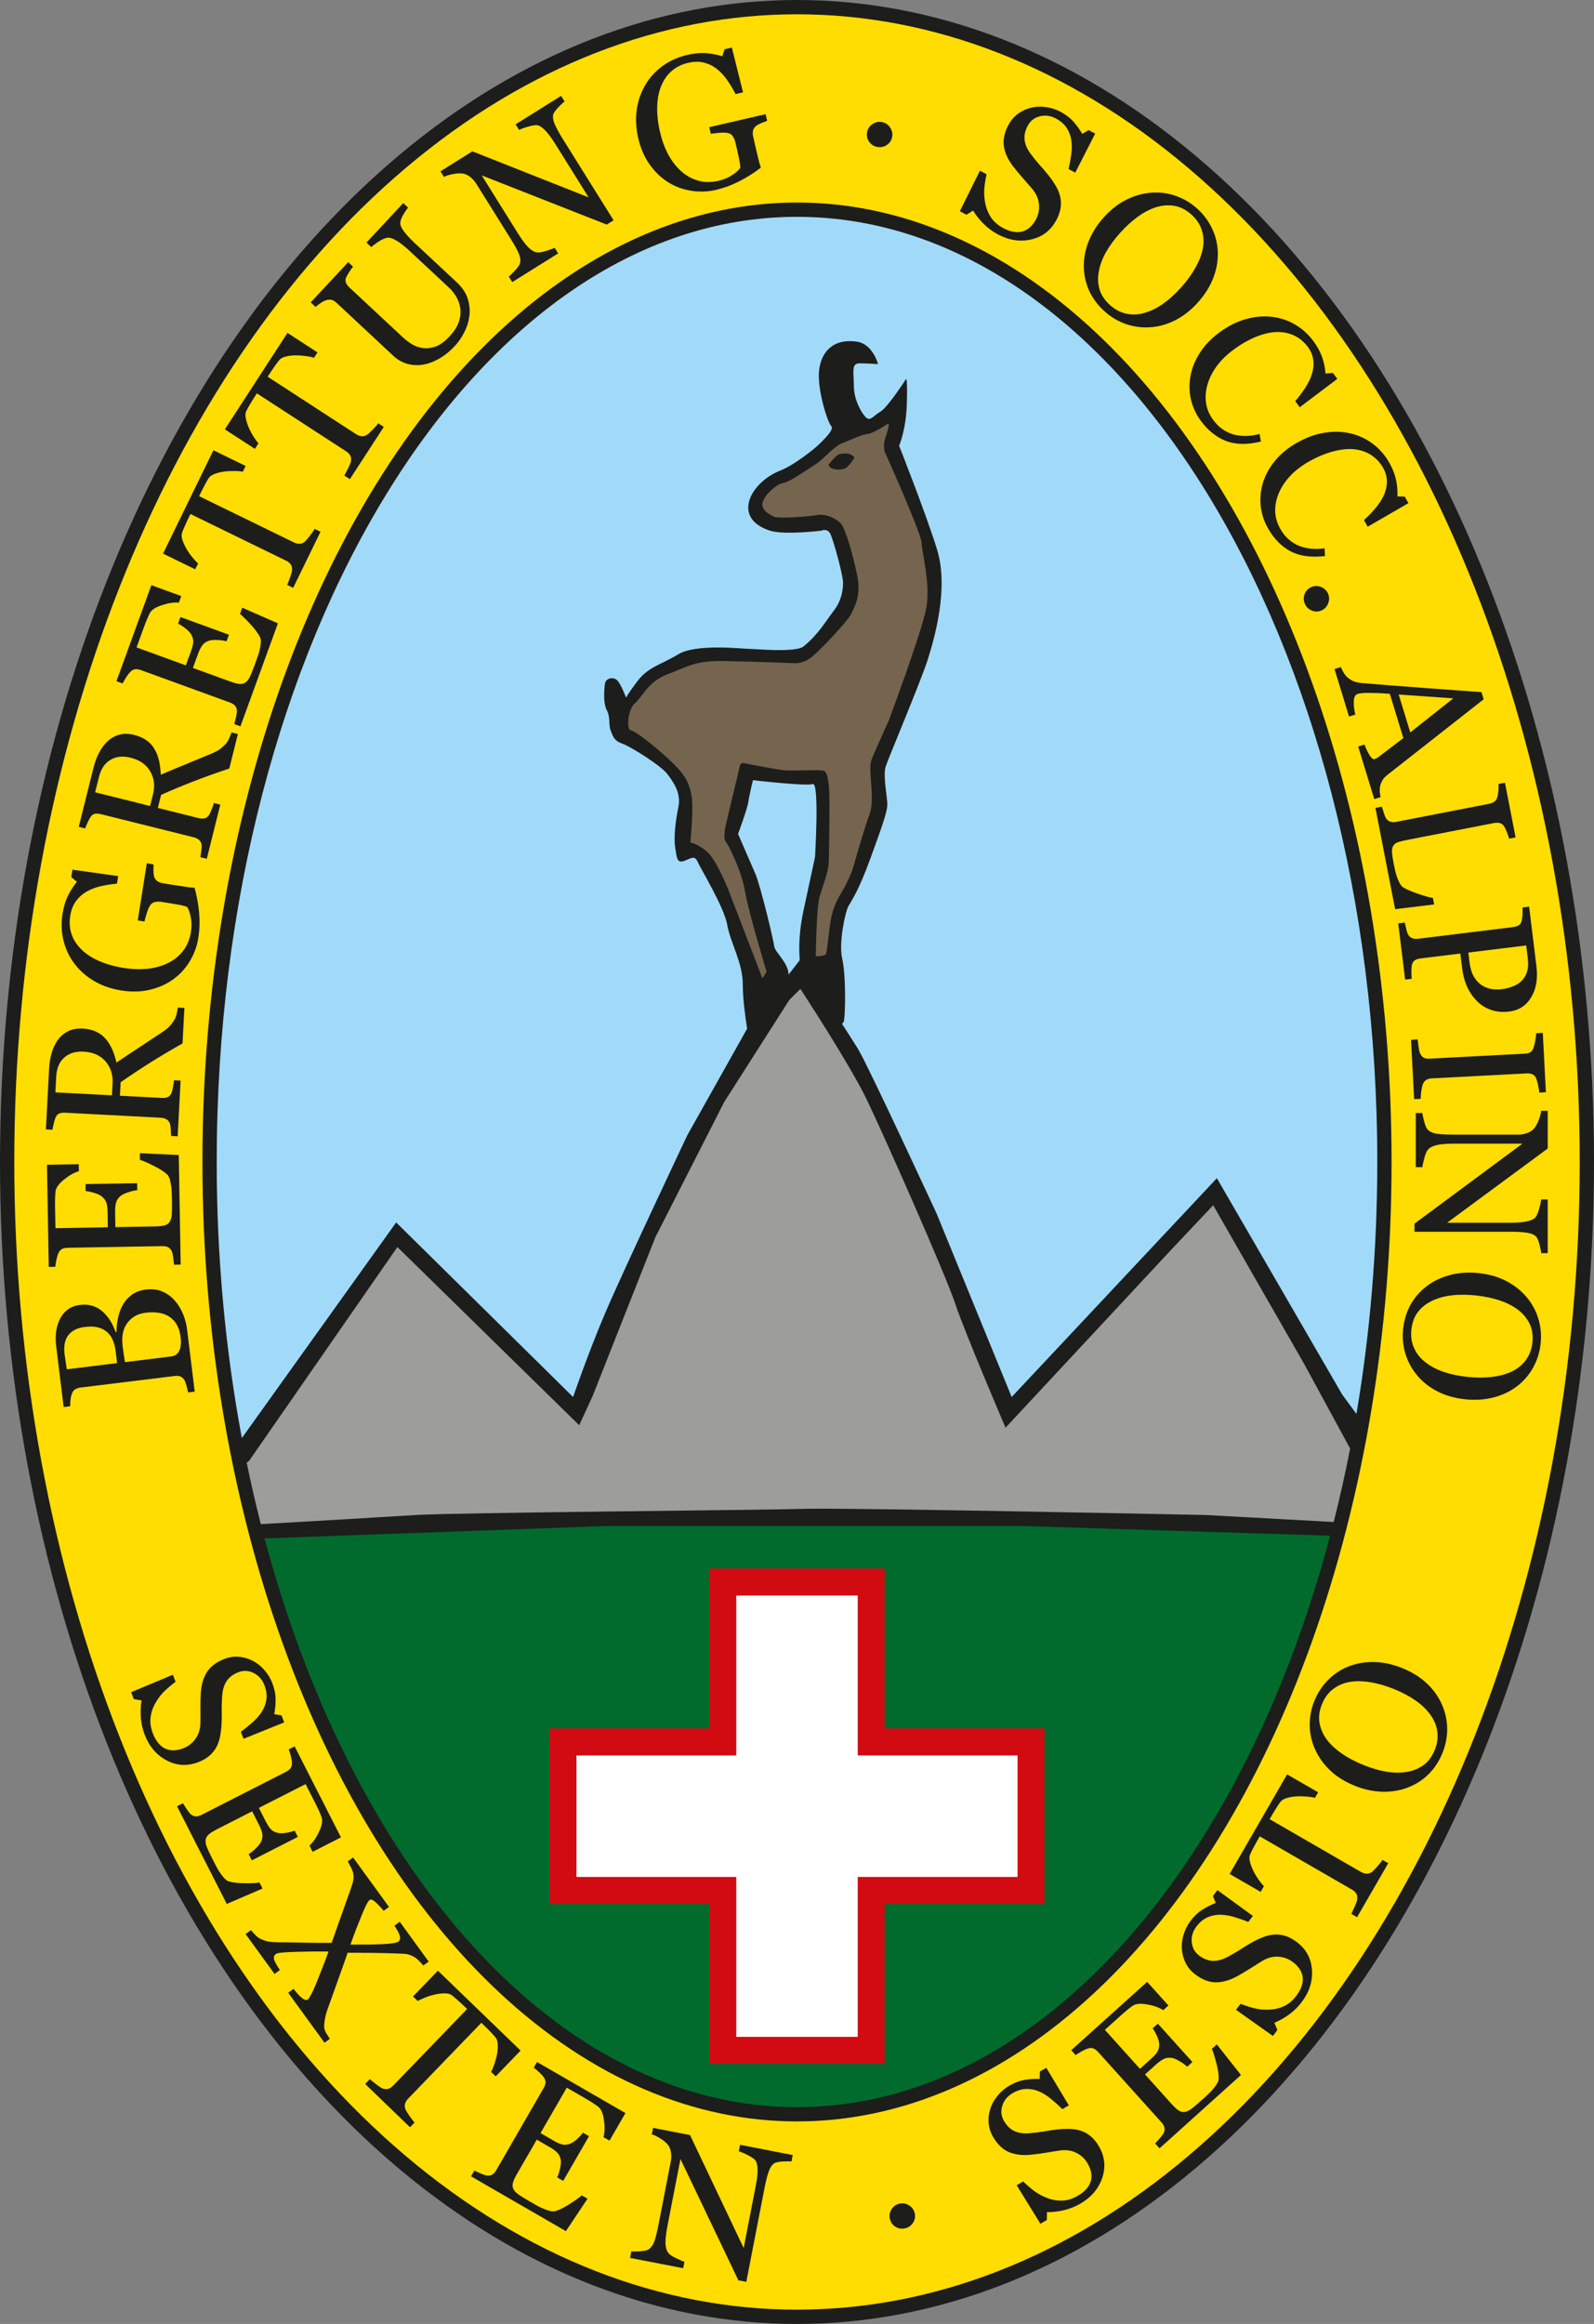 <?xml version="1.0" encoding="UTF-8"?><svg id="Ebene_1" xmlns="http://www.w3.org/2000/svg" viewBox="0 0 543.558 792.059"><rect x="0" y="0" width="543.558" height="792.059" fill="#808080" stroke="none"/><ellipse cx="271.779" cy="396.029" rx="271.779" ry="396.029" fill="#1d1d1b" stroke-width="0"/><ellipse cx="271.779" cy="396.029" rx="266.908" ry="391.159" fill="#fd0" stroke-width="0"/><ellipse cx="271.779" cy="396.029" rx="202.751" ry="327.001" fill="#1d1d1b" stroke-width="0"/><path d="m453.587,523.407l-103.984-3.289h-143.281l-116.108,4.209c30.457,114.068,100.287,193.834,181.564,193.834,81.495,0,151.482-80.195,181.809-194.753Z" fill="#006b2d" fill-rule="evenodd" stroke-width="0"/><path d="m82.473,490.123l52.619-73.487,60.334,59.498s5.021-14.677,10.895-28.501c5.874-13.824,28.067-60.737,28.067-60.737l20.387-36.307c-.528-3.475-1.485-9.778-1.485-15.121,0-7.384-4.246-14.186-5.301-20.251-1.055-6.066-9.032-19.053-10.087-21.492s-2.373-1.055-4.747-.264c-2.374.791-2.374-1.319-2.901-4.483-.527-3.165,0-8.768,1.055-13.779,1.055-5.011-1.698-8.632-3.757-11.405-2.073-2.791-12.395-9.295-15.361-10.35-2.966-1.055-3.165-2.637-3.956-4.483-.791-1.846,0-4.483-1.319-6.922s-.878-7.213-.614-9.059,2.724-2.346,4.042-1.226c1.319,1.12,3.165,6.066,3.165,6.066,0,0,0-.528,3.757-5.538,3.757-5.011,7.912-5.603,14.043-9.295,6.131-3.692,21.954-1.846,23.865-1.846,1.911,0,16.108,1.361,18.789-.791,5.011-4.021,7.713-8.768,10.35-12.196,2.637-3.428,3.165-6.922,3.165-9.559s-3.165-14.042-4.22-16.416c-1.055-2.373-3.165-1.318-3.165-1.318,0,0-12.681,1.57-17.536,0-13.251-4.285-6.593-16.481,3.428-20.437,5.357-2.115,12.197-7.977,12.197-7.977,0,0,6.658-5.802,5.339-7.12-1.319-1.319-4.548-11.669-4.285-17.998.264-6.329,4.021-12.196,12.987-10.878,5.441.8,7.186,7.648,7.186,7.648,0,0-3.429-.264-6.329-.264s-1.911,3.165-1.911,7.713c0,4.549,2.439,9.032,4.021,10.614,1.582,1.583,2.374-.264,5.011-1.846,2.637-1.582,8.768-11.142,8.768-11.142,0,0,.527-.527.264,8.439-.264,8.967-2.637,14.306-2.637,14.306,0,0,9.438,23.88,12.988,35.534,3.956,12.988-.856,29.931-3.23,37.38-2.373,7.449-13.251,33.161-14.306,36.325-1.055,3.165.527,10.35.527,12.988s-1.846,7.648-5.802,18.526c-3.956,10.878-6.395,14.306-7.449,16.152-1.055,1.846-3.428,12.46-2.11,18.063s1.055,19.581.527,21.228c-.121.378-.339.638-.622.804,2.449,3.811,4.521,7.058,5.494,8.64,3.348,5.44,26.812,56.15,26.812,56.15l25.557,62.427,69.974-74.577,42.729,73.725,4.864,6.614c4.633-27.337,7.107-56.131,7.107-85.867,0-177.91-88.593-322.131-197.88-322.131S73.898,218.119,73.898,396.029c0,32.735,2.999,64.329,8.575,94.094Z" fill="#a1daf8" fill-rule="evenodd" stroke-width="0"/><path d="m88.944,519.458c14.442-.786,41.992-2.448,52.859-3.106,13.824-.837,118.98-1.674,132.804-2.108,13.824-.434,136.57,2.108,136.57,2.108l43.62,2.384c2.072-8.182,3.943-16.533,5.603-25.037l-15.7-28.879-30.997-54.042-14.243,15.08-56.569,60.737s-13.824-32.252-17.172-42.31c-3.348-10.058-24.301-57.39-30.16-69.541-5.858-12.151-22.627-37.707-22.627-37.707l-3.766,3.766-22.209,34.778-23.464,46.076-21.372,54.058-4.603,10.043-62.008-60.737-50.542,72.837-.848.647c1.462,7.098,3.072,14.086,4.823,20.953Z" fill="#9d9d9c" fill-rule="evenodd" stroke-width="0"/><path d="m49.615,447.415c-2.644.324-4.706,1.483-6.186,3.475-1.483,1.971-2.022,4.604-1.618,7.897.165,1.344.326,2.474.48,3.391.135.921.241,1.611.318,2.069l15.736-1.932c1.322-.162,2.253-.82,2.793-1.972.54-1.152.693-2.683.458-4.592-.384-3.126-1.59-5.406-3.619-6.839-2.029-1.433-4.816-1.932-8.362-1.497Zm-13.723,6.094c-.997-.665-2.048-1.079-3.155-1.242-1.109-.183-2.397-.185-3.866-.004-2.455.301-4.292,1.209-5.512,2.721-1.24,1.516-1.683,3.721-1.328,6.616.083.672.208,1.519.376,2.542.145,1.004.27,1.852.376,2.542l17.152-2.106-.491-3.997c-.211-1.72-.612-3.162-1.202-4.325-.593-1.183-1.376-2.098-2.35-2.746Zm5.804-8.412c.722-1.408,1.744-2.631,3.064-3.667,1.321-1.035,3-1.677,5.034-1.928,2.077-.255,3.937-.025,5.579.689,1.643.715,3.046,1.734,4.209,3.061,1.138,1.288,2.068,2.792,2.79,4.513.72,1.701,1.196,3.495,1.428,5.383l2.597,21.149-2.235.274c-.103-.499-.277-1.222-.522-2.172-.265-.947-.517-1.619-.759-2.015-.373-.614-.818-1.028-1.334-1.242-.537-.21-1.193-.268-1.97-.173l-32.101,3.942c-.713.088-1.327.291-1.842.61-.516.298-.899.824-1.148,1.579-.238.668-.392,1.401-.465,2.197-.072.797-.097,1.461-.075,1.99l-2.235.274-2.531-20.614c-.196-1.594-.225-3.134-.088-4.621.134-1.507.52-2.97,1.154-4.391.583-1.327,1.454-2.468,2.615-3.42,1.161-.951,2.644-1.538,4.448-1.76,1.573-.193,3.015-.083,4.322.332,1.287.417,2.433,1.086,3.441,2.005.959.863,1.808,1.887,2.55,3.073.719,1.169,1.324,2.457,1.816,3.866l.283-.035c-.01-1.298.14-2.764.45-4.4.287-1.653.795-3.153,1.524-4.5Z" fill="#1d1d1b" fill-rule="evenodd" stroke-width="0"/><path d="m47.692,393.035l13.267.625.652,37.346-2.251.039c-.053-.633-.152-1.477-.298-2.532-.166-1.054-.326-1.737-.48-2.053-.329-.67-.749-1.127-1.261-1.373-.512-.266-1.159-.391-1.941-.379l-32.337.565c-.697.012-1.308.14-1.833.381-.545.242-.98.736-1.306,1.481-.265.576-.494,1.352-.689,2.327-.195.955-.308,1.718-.341,2.289l-2.251.039-.608-34.81,10.842-.189.042,2.378c-1.599.451-3.284,1.4-5.056,2.847-1.793,1.427-2.763,2.776-2.91,4.047-.073.657-.123,1.44-.149,2.349-.026.91-.028,1.946-.009,3.108l.124,7.07,17.88-.312-.089-5.073c-.028-1.627-.197-2.808-.506-3.543-.33-.755-.859-1.412-1.588-1.97-.62-.454-1.441-.83-2.462-1.13-1.041-.32-2.017-.525-2.928-.615l-.042-2.378,17.595-.307.042,2.378c-1.013.103-2.076.353-3.19.753-1.135.38-1.953.775-2.453,1.184-.813.67-1.339,1.43-1.578,2.279-.239.829-.347,1.93-.323,3.304l.088,5.073,13.505-.236c1.353-.023,2.419-.137,3.197-.341.779-.204,1.364-.584,1.756-1.141.393-.556.643-1.31.753-2.265.089-.953.118-2.306.088-4.061-.012-.697-.028-1.617-.048-2.758-.02-1.141-.078-2.101-.177-2.883-.098-.801-.26-1.623-.487-2.465-.247-.862-.564-1.47-.952-1.823-1.031-.954-2.581-1.942-4.65-2.963-2.089-1.042-3.623-1.702-4.601-1.981l-.04-2.283Z" fill="#1d1d1b" fill-rule="evenodd" stroke-width="0"/><path d="m28.507,358.422c-2.723-.143-4.917.526-6.582,2.005-1.686,1.478-2.603,3.642-2.753,6.492l-.282,5.383,19.284,1.011.217-4.148c.153-2.913-.648-5.389-2.405-7.429-1.776-2.04-4.27-3.144-7.478-3.313Zm34.374-14.9l-.634,12.096c-4.341,2.461-8.099,4.698-11.274,6.712-3.173,1.993-6.452,4.171-9.836,6.533l-.241,4.591,14.249.747c.739.039,1.399-.043,1.982-.245.561-.203,1.01-.676,1.344-1.422.168-.372.34-1.03.516-1.973.176-.943.293-1.741.348-2.395l2.248.118-.996,18.999-2.248-.118c-.015-.509-.051-1.241-.107-2.196-.054-.976-.156-1.658-.305-2.048-.241-.648-.618-1.122-1.132-1.425-.512-.323-1.179-.505-2.003-.55l-32.488-1.703c-.738-.039-1.398.033-1.98.214-.581.182-1.039.655-1.376,1.42-.218.519-.422,1.195-.615,2.032-.212.836-.356,1.548-.429,2.136l-2.248-.118,1.087-20.74c.099-1.9.394-3.672.882-5.32.467-1.647,1.17-3.124,2.105-4.43.914-1.264,2.077-2.251,3.489-2.961,1.393-.71,3.049-1.014,4.969-.914,1.732.091,3.248.435,4.55,1.032,1.302.598,2.412,1.439,3.329,2.524.859.997,1.59,2.179,2.195,3.544.585,1.364,1.067,2.861,1.448,4.489,3.051-2.063,5.617-3.77,7.698-5.121,2.083-1.372,4.616-3.049,7.598-5.031,1.315-.862,2.299-1.646,2.949-2.354.632-.729,1.156-1.452,1.575-2.172.304-.534.55-1.208.741-2.025.192-.815.312-1.497.361-2.045l2.248.118Z" fill="#1d1d1b" fill-rule="evenodd" stroke-width="0"/><path d="m52.345,294.594c-.017.511-.02,1.207-.009,2.085-.007.855.073,1.563.241,2.125.214.676.592,1.196,1.133,1.56.524.34,1.173.571,1.945.693l3.445.546c2.505.397,4.198.655,5.078.772.883.098,1.61.17,2.181.217.813,2.976,1.336,5.894,1.567,8.755.231,2.862.136,5.619-.283,8.27-.45,2.84-1.415,5.49-2.897,7.952-1.481,2.462-3.358,4.519-5.632,6.17-2.297,1.67-4.958,2.865-7.983,3.583-3.025.72-6.29.802-9.798.246-3.382-.536-6.427-1.585-9.132-3.148-2.723-1.587-4.987-3.572-6.794-5.956-1.773-2.313-3.017-4.929-3.733-7.846-.732-2.941-.85-5.978-.355-9.109.397-2.505,1.046-4.639,1.945-6.401.9-1.762,1.891-3.285,2.971-4.57l-1.926-1.621.397-2.505,15.578,2.178-.407,2.568c-1.781.167-3.548.444-5.3.83-1.772.384-3.397.982-4.875,1.796-1.478.815-2.719,1.903-3.727,3.262-1.024,1.336-1.698,3.028-2.023,5.073-.354,2.234-.21,4.301.431,6.2.621,1.896,1.726,3.634,3.316,5.212,1.531,1.549,3.537,2.872,6.017,3.971,2.48,1.099,5.317,1.902,8.511,2.407,2.818.446,5.534.534,8.145.263,2.594-.295,4.901-.946,6.923-1.953,2.063-1,3.781-2.386,5.153-4.16,1.372-1.773,2.253-3.891,2.644-6.355.291-1.837.274-3.551-.052-5.145-.322-1.613-.747-2.782-1.274-3.509-1.059-.338-2.142-.595-3.249-.771-1.103-.196-2.041-.354-2.814-.478l-2.443-.387c-.877-.139-1.669-.136-2.377.009-.725.121-1.304.532-1.736,1.234-.422.639-.8,1.543-1.135,2.709-.352,1.143-.602,2.045-.75,2.706l-2.286-.362,3.085-19.479,2.286.362Z" fill="#1d1d1b" fill-rule="evenodd" stroke-width="0"/><path d="m44.535,258.243c-2.646-.66-4.927-.422-6.844.712-1.937,1.129-3.25,3.078-3.941,5.847l-1.304,5.23,18.737,4.672,1.005-4.03c.706-2.83.392-5.414-.943-7.751-1.354-2.341-3.591-3.901-6.709-4.679Zm36.585-8.067l-2.93,11.752c-4.731,1.588-8.847,3.067-12.348,4.437-3.495,1.351-7.129,2.863-10.902,4.536l-1.112,4.461,13.844,3.452c.718.179,1.382.225,1.992.137.59-.092,1.12-.471,1.591-1.139.236-.333.53-.946.883-1.838.353-.892.62-1.653.798-2.284l2.184.545-4.603,18.459-2.184-.545c.082-.502.187-1.228.314-2.177.133-.969.163-1.658.091-2.069-.113-.682-.392-1.219-.839-1.615-.441-.414-1.061-.721-1.862-.922l-31.566-7.87c-.717-.179-1.378-.234-1.984-.168-.605.068-1.146.445-1.622,1.132-.313.467-.642,1.093-.991,1.877-.368.78-.645,1.452-.829,2.015l-2.184-.545,5.025-20.152c.46-1.846,1.087-3.53,1.881-5.054.773-1.528,1.744-2.843,2.912-3.947,1.138-1.066,2.468-1.813,3.99-2.24,1.503-.431,3.186-.414,5.053.051,1.683.419,3.105,1.047,4.269,1.881,1.164.836,2.093,1.873,2.786,3.113.652,1.143,1.145,2.442,1.479,3.898.314,1.451.502,3.012.564,4.683,3.389-1.443,6.233-2.629,8.534-3.558,2.307-.95,5.113-2.113,8.419-3.489,1.456-.595,2.571-1.178,3.344-1.748.759-.595,1.412-1.205,1.96-1.832.4-.466.771-1.081,1.114-1.846.344-.764.591-1.41.745-1.938l2.184.545Z" fill="#1d1d1b" fill-rule="evenodd" stroke-width="0"/><path d="m82.604,207.114l12.162,5.338-12.775,35.099-2.115-.77c.178-.61.388-1.433.629-2.47.223-1.043.319-1.739.288-2.088-.067-.744-.295-1.321-.685-1.734-.383-.431-.941-.78-1.677-1.049l-30.392-11.062c-.656-.239-1.271-.338-1.847-.301-.595.031-1.179.336-1.75.915-.453.443-.945,1.085-1.477,1.926-.524.822-.903,1.493-1.138,2.015l-2.115-.77,11.908-32.716,10.19,3.709-.813,2.235c-1.654-.152-3.567.13-5.741.846-2.185.689-3.574,1.601-4.167,2.735-.303.588-.63,1.301-.981,2.14-.35.841-.724,1.807-1.122,2.898l-2.419,6.644,16.805,6.117,1.735-4.767c.556-1.529.823-2.692.797-3.489-.038-.823-.296-1.626-.777-2.408-.416-.646-1.047-1.291-1.893-1.938-.857-.672-1.695-1.213-2.513-1.624l.813-2.235,16.537,6.019-.814,2.235c-.982-.267-2.065-.414-3.248-.44-1.196-.052-2.101.023-2.715.227-.999.334-1.762.855-2.289,1.562-.52.688-1.016,1.678-1.485,2.969l-1.735,4.767,12.693,4.62c1.272.463,2.307.739,3.107.827.801.089,1.483-.056,2.048-.436.566-.378,1.07-.993,1.515-1.844.425-.857.937-2.111,1.537-3.76.239-.656.553-1.52.944-2.592.391-1.073.68-1.99.868-2.755.195-.783.339-1.608.429-2.476.078-.893 0-1.574-.235-2.042-.621-1.26-1.714-2.738-3.279-4.433-1.577-1.721-2.773-2.887-3.586-3.498l.781-2.145Z" fill="#1d1d1b" fill-rule="evenodd" stroke-width="0"/><path d="m83.753,158.812l-.959,1.967c-.767-.163-1.727-.243-2.881-.241-1.163-.026-2.297.033-3.402.175-1.152.144-2.217.4-3.197.769-.989.341-1.684.801-2.085,1.382-.363.552-.782,1.266-1.255,2.139-.473.875-.895,1.692-1.266,2.452l-.806,1.653,32.346,15.776c.627.306,1.271.456,1.933.449.643-.015,1.269-.286,1.878-.812.3-.277.828-.902,1.584-1.873.765-.99,1.306-1.785,1.621-2.384l2.023.987-9.313,19.094-2.023-.987c.222-.55.54-1.394.953-2.533.423-1.157.651-1.987.684-2.489.059-.747-.069-1.374-.387-1.882-.327-.535-.88-.992-1.659-1.374l-32.602-15.901-.806,1.653c-.288.59-.625,1.33-1.013,2.222-.407.884-.758,1.747-1.052,2.591-.229.664-.169,1.505.181,2.522.341.99.8,1.977,1.377,2.964.577.987,1.243,1.936,1.999,2.845.737.901,1.377,1.589,1.921,2.066l-.973,1.995-10.972-5.351,17.18-35.224,10.972,5.351Z" fill="#1d1d1b" fill-rule="evenodd" stroke-width="0"/><path d="m108.266,120.111l-1.192,1.835c-.742-.255-1.685-.451-2.83-.59-1.151-.167-2.284-.247-3.398-.24-1.161.002-2.25.127-3.267.374-1.023.218-1.769.59-2.238,1.118-.428.504-.93,1.161-1.507,1.97-.576.811-1.094,1.571-1.556,2.279l-1.001,1.542,30.182,19.601c.585.38,1.206.607,1.864.681.639.063,1.294-.13,1.963-.578.332-.238.932-.794,1.801-1.666.88-.89,1.514-1.613,1.9-2.169l1.888,1.226-11.57,17.817-1.888-1.226c.287-.519.706-1.317,1.255-2.398.561-1.097.888-1.892.983-2.386.15-.734.099-1.373-.155-1.915-.259-.571-.752-1.092-1.479-1.565l-30.422-19.756-1.002,1.542c-.357.55-.782,1.244-1.276,2.082-.512.828-.965,1.642-1.36,2.444-.309.632-.352,1.473-.128,2.526.217,1.024.552,2.06,1.005,3.11s.998,2.073,1.638,3.067c.622.984,1.173,1.745,1.655,2.284l-1.209,1.861-10.238-6.648,21.345-32.868,10.238,6.649Z" fill="#1d1d1b" fill-rule="evenodd" stroke-width="0"/><path d="m139.152,70.765c-.388.448-.886,1.168-1.495,2.161-.608.994-.988,1.912-1.138,2.754-.135.858.261,1.906,1.187,3.144.925,1.239,2.193,2.608,3.8,4.107l14.308,13.342c1.825,1.702,3.055,3.558,3.694,5.569.638,2.012.814,4.041.527,6.084-.305,2-.912,3.846-1.826,5.538-.883,1.691-1.902,3.155-3.055,4.392-1.846,1.979-3.752,3.496-5.719,4.552-1.952,1.071-3.859,1.72-5.72,1.95-1.848.215-3.58.058-5.199-.469-1.634-.54-3.069-1.388-4.306-2.542l-19.456-18.143c-.541-.504-1.076-.83-1.604-.976-.53-.176-1.202-.137-2.015.115-.577.186-1.208.521-1.894,1.008-.701.473-1.248.889-1.639,1.246l-1.647-1.535,12.78-13.705,1.646,1.535c-.388.448-.83,1.062-1.327,1.841-.482.765-.813,1.353-.993,1.762-.305.699-.327,1.343-.067,1.932.274.574.666,1.099,1.177,1.574l18.181,16.954c.881.822,1.895,1.594,3.042,2.317,1.146.693,2.403,1.143,3.771,1.349,1.413.19,2.872.02,4.379-.512,1.507-.531,3.103-1.7,4.791-3.51,1.585-1.7,2.642-3.375,3.167-5.024.541-1.664.68-3.238.418-4.726-.244-1.412-.699-2.675-1.366-3.789-.667-1.112-1.464-2.101-2.392-2.968l-13.496-12.585c-1.716-1.6-3.23-2.781-4.543-3.543-1.328-.775-2.386-1.083-3.173-.921-.891.181-1.884.642-2.98,1.383-1.081.726-1.869,1.322-2.36,1.788l-1.647-1.535,12.542-13.45,1.646,1.535Z" fill="#1d1d1b" fill-rule="evenodd" stroke-width="0"/><path d="m192.533,34.592c-.491.333-1.172.957-2.044,1.875-.872.919-1.442,1.662-1.711,2.228-.365.852-.267,1.987.295,3.405.58,1.407,1.481,3.088,2.702,5.042l17.458,27.938-2.339,1.462-42.633-16.769,12.3,19.683c1.378,2.205,2.571,3.815,3.579,4.83,1.026,1.004,1.983,1.578,2.87,1.721.659.138,1.739-.027,3.243-.494,1.504-.465,2.467-.818,2.89-1.058l1.193,1.909-15.65,9.779-1.193-1.909c.462-.338,1.171-1.018,2.128-2.04.945-1.04,1.483-1.774,1.614-2.205.313-.893.268-1.924-.138-3.092-.417-1.185-1.404-3.023-2.961-5.516l-11.745-18.796c-.515-.824-1.174-1.559-1.976-2.205-.802-.645-1.585-1.041-2.349-1.187-1.015-.188-2.207-.141-3.576.141-1.363.253-2.396.575-3.099.964l-1.193-1.909,10.89-6.805,39.639,15.687-11.342-18.151c-1.389-2.223-2.596-3.835-3.623-4.84-1.038-1.021-1.948-1.562-2.732-1.62-.715-.026-1.746.158-3.096.551-1.331.383-2.303.742-2.918,1.075l-1.193-1.909,15.515-9.695,1.193,1.909Z" fill="#1d1d1b" fill-rule="evenodd" stroke-width="0"/><path d="m261.6,41.166c-.48.176-1.126.434-1.937.772-.796.314-1.422.654-1.88,1.02-.547.452-.887.997-1.022,1.635-.119.613-.09,1.301.086,2.063l.784,3.398c.571,2.472.966,4.138,1.186,4.998.24.856.446,1.557.616,2.103-2.455,1.868-4.964,3.446-7.531,4.732-2.567,1.286-5.158,2.231-7.773,2.836-2.802.647-5.62.744-8.458.293-2.838-.451-5.448-1.421-7.831-2.911-2.409-1.504-4.513-3.524-6.313-6.06-1.8-2.534-3.099-5.531-3.898-8.993-.77-3.337-.938-6.552-.502-9.646.451-3.119,1.444-5.962,2.977-8.53,1.481-2.511,3.44-4.644,5.877-6.401,2.453-1.781,5.224-3.027,8.313-3.741,2.472-.571,4.693-.768,6.664-.595,1.97.175,3.754.522,5.35,1.043l.782-2.393,2.472-.571,3.816,15.26-2.533.585c-.822-1.589-1.741-3.123-2.755-4.603-1.019-1.5-2.183-2.782-3.492-3.847-1.31-1.064-2.783-1.808-4.421-2.234-1.623-.449-3.443-.441-5.461.024-2.204.509-4.066,1.417-5.587,2.722-1.526,1.286-2.723,2.961-3.591,5.027-.862,2-1.338,4.355-1.428,7.066-.09,2.711.229,5.642.956,8.793.642,2.781,1.577,5.331,2.807,7.65,1.246,2.294,2.713,4.19,4.404,5.687,1.7,1.539,3.628,2.612,5.787,3.22,2.158.608,4.452.632,6.882.071,1.812-.418,3.395-1.077,4.751-1.975,1.375-.903,2.3-1.735,2.776-2.496-.083-1.108-.251-2.209-.502-3.301-.232-1.095-.436-2.025-.611-2.788l-.556-2.41c-.2-.865-.499-1.598-.898-2.2-.384-.627-.982-1.01-1.795-1.148-.751-.152-1.73-.164-2.938-.038-1.191.102-2.122.208-2.79.319l-.521-2.255,19.217-4.436.521,2.255Z" fill="#1d1d1b" fill-rule="evenodd" stroke-width="0"/><path d="m304.214,46.704c-.226,1.162-.846,2.075-1.857,2.74-.988.648-2.063.859-3.224.633-1.162-.226-2.091-.826-2.783-1.801-.669-.991-.89-2.068-.664-3.23.226-1.161.834-2.077,1.826-2.746,1.016-.685,2.105-.914,3.267-.689,1.161.226,2.075.845,2.74,1.857.689.996.92,2.074.695,3.236Z" fill="#1d1d1b" fill-rule="evenodd" stroke-width="0"/><path d="m361.461,66.729c.344,1.38.414,2.734.21,4.062-.175,1.32-.656,2.716-1.438,4.191-1.866,3.509-4.702,5.713-8.506,6.61-3.806.898-7.63.323-11.475-1.72-1.773-.943-3.403-2.157-4.888-3.64-1.476-1.503-2.649-2.988-3.52-4.457l-2.291,1.404-2.24-1.191,6.843-13.815,2.268,1.206c-.427,1.928-.695,3.737-.802,5.427-.08,1.681.08,3.382.482,5.104.385,1.617,1.047,3.095,1.988,4.433.959,1.348,2.297,2.478,4.014,3.391,1.288.685,2.497,1.112,3.627,1.282,1.149.18,2.186.121,3.111-.177.924-.299,1.744-.784,2.462-1.456.745-.681,1.404-1.563,1.981-2.646.843-1.586,1.179-3.298,1.008-5.138-.162-1.857-.941-3.612-2.336-5.264-.956-1.13-2.063-2.401-3.323-3.814-1.251-1.43-2.306-2.71-3.167-3.838-1.704-2.199-2.75-4.443-3.136-6.731-.359-2.297.161-4.761,1.561-7.394.804-1.512,1.861-2.757,3.172-3.736,1.31-.979,2.807-1.679,4.492-2.1,1.598-.395,3.278-.471,5.041-.228,1.772.224,3.461.763,5.066,1.616,1.828.972,3.313,2.121,4.453,3.445,1.158,1.334,2.135,2.692,2.934,4.074l2.16-1.293,2.24,1.191-6.787,13.305-2.268-1.206c.393-1.73.695-3.425.907-5.084.23-1.649.232-3.251.007-4.809-.228-1.509-.751-2.888-1.57-4.139-.811-1.268-2.055-2.348-3.735-3.242-1.773-.943-3.588-1.177-5.443-.704-1.857.474-3.221,1.532-4.094,3.174-.913,1.717-1.272,3.358-1.074,4.924.207,1.546.882,3.09,2.026,4.632,1.015,1.378,2.046,2.657,3.095,3.836,1.076,1.171,2.086,2.355,3.032,3.551.862,1.081,1.642,2.202,2.341,3.364.717,1.171,1.24,2.372,1.569,3.6Z" fill="#1d1d1b" fill-rule="evenodd" stroke-width="0"/><path d="m390.423,106.599c2.166-.638,4.259-1.683,6.279-3.135,2.034-1.439,4.056-3.274,6.065-5.504,2.065-2.293,3.732-4.604,5.003-6.93,1.285-2.312,2.104-4.533,2.457-6.662.337-2.113.187-4.126-.451-6.038-.625-1.928-1.778-3.649-3.459-5.162-1.885-1.697-3.877-2.708-5.974-3.032-2.098-.323-4.214-.138-6.347.557-2.031.675-4.077,1.763-6.138,3.263-2.046,1.515-3.989,3.293-5.827,5.335-2.037,2.262-3.672,4.488-4.904,6.678-1.233,2.19-2.045,4.388-2.438,6.594-.397,2.147-.305,4.192.277,6.137.594,1.93,1.787,3.7,3.579,5.313,1.68,1.513,3.55,2.486,5.608,2.917,2.057.431,4.147.322,6.269-.329Zm24.855-20.544c.09,2.869-.432,5.77-1.564,8.703-1.12,2.917-2.868,5.695-5.244,8.335-2.391,2.655-4.986,4.684-7.786,6.088-2.8,1.404-5.64,2.189-8.52,2.355-2.819.193-5.562-.172-8.23-1.095-2.667-.923-5.093-2.368-7.277-4.333-2.325-2.094-4.088-4.463-5.29-7.109-1.172-2.647-1.765-5.385-1.778-8.214-.042-2.796.504-5.646,1.64-8.55,1.165-2.905,2.865-5.598,5.1-8.081,2.447-2.717,5.049-4.754,7.807-6.112,2.772-1.372,5.603-2.164,8.497-2.376,2.862-.21,5.635.154,8.319,1.091,2.698.951,5.116,2.389,7.253,4.312,2.215,1.994,3.929,4.292,5.144,6.893,1.213,2.6,1.856,5.298,1.928,8.094Z" fill="#1d1d1b" fill-rule="evenodd" stroke-width="0"/><path d="m409.371,143.273c-1.578-2.172-2.666-4.569-3.265-7.191-.587-2.605-.635-5.261-.145-7.968.501-2.69,1.576-5.327,3.228-7.91,1.667-2.596,3.954-4.95,6.862-7.063,2.907-2.112,5.863-3.581,8.87-4.406,3.023-.838,5.961-1.091,8.815-.76,2.823.326,5.467,1.214,7.932,2.664,2.464,1.449,4.572,3.379,6.324,5.791,1.305,1.796,2.262,3.582,2.874,5.359.611,1.777.993,3.615,1.147,5.516l2.509-.216,1.491,2.052-12.812,9.661-1.528-2.104c1.066-1.193,2.136-2.598,3.21-4.213,1.09-1.628,1.881-3.183,2.373-4.664.566-1.665.764-3.299.594-4.9-.153-1.613-.758-3.147-1.814-4.6-1.206-1.659-2.698-2.939-4.476-3.842-1.767-.885-3.747-1.328-5.942-1.327-2.106.014-4.433.516-6.98,1.505-2.548.989-5.139,2.44-7.772,4.353-2.326,1.69-4.253,3.533-5.779,5.531-1.498,2.002-2.585,4.085-3.26,6.248-.659,2.151-.858,4.267-.598,6.352.272,2.101,1.079,4.075,2.422,5.922,1.007,1.385,2.145,2.504,3.418,3.356,1.289.84,2.603,1.427,3.943,1.76,1.373.308,2.775.439,4.205.394,1.429-.046,2.857-.274,4.285-.683l.474,2.595c-4.678,1.151-8.676,1.077-11.996-.22-3.304-1.311-6.173-3.642-8.608-6.993Z" fill="#1d1d1b" fill-rule="evenodd" stroke-width="0"/><path d="m432.255,179.833c-1.302-2.349-2.089-4.86-2.364-7.535-.265-2.657.011-5.299.827-7.926.825-2.609,2.214-5.095,4.168-7.458,1.971-2.374,4.528-4.431,7.671-6.174,3.142-1.742,6.255-2.84,9.341-3.292,3.102-.463,6.049-.357,8.842.32,2.763.667,5.279,1.871,7.548,3.61,2.269,1.739,4.125,3.911,5.571,6.519,1.076,1.941,1.808,3.831,2.2,5.669.39,1.838.545,3.709.466,5.615l2.516.092,1.23,2.219-13.894,8.028-1.26-2.274c1.203-1.054,2.437-2.318,3.699-3.791,1.281-1.483,2.255-2.93,2.924-4.34.765-1.584,1.161-3.181,1.187-4.791.045-1.62-.369-3.216-1.24-4.787-.994-1.794-2.319-3.246-3.975-4.359-1.646-1.094-3.558-1.774-5.736-2.041-2.092-.243-4.463-.028-7.112.643-2.649.671-5.398,1.796-8.245,3.374-2.515,1.394-4.651,2.988-6.41,4.786-1.731,1.805-3.063,3.74-3.997,5.804-.916,2.054-1.372,4.131-1.367,6.232.014,2.119.574,4.176,1.682,6.174.83,1.497,1.824,2.747,2.984,3.748,1.177.99,2.41,1.733,3.7,2.227,1.325.473,2.701.774,4.126.903,1.424.128,2.869.076,4.336-.156l.155,2.633c-4.783.573-8.743.012-11.88-1.68-3.119-1.704-5.683-4.367-7.692-7.99Z" fill="#1d1d1b" fill-rule="evenodd" stroke-width="0"/><path d="m450.587,208.077c-1.09.463-2.194.46-3.31-.007-1.089-.457-1.865-1.23-2.328-2.319-.463-1.09-.484-2.195-.063-3.314.448-1.109,1.217-1.894,2.306-2.357,1.089-.462,2.188-.47,3.298-.022,1.135.459,1.935,1.234,2.398,2.323.462,1.089.459,2.193-.007,3.31-.441,1.128-1.205,1.923-2.294,2.386Z" fill="#1d1d1b" fill-rule="evenodd" stroke-width="0"/><path d="m480.907,249.628l14.684-11.618-18.633-1.299,3.949,12.917Zm-12.284,22.721l-5.479-17.92,2.153-.658c.583,1.546,1.183,2.788,1.802,3.726.625.958,1.158,1.369,1.604,1.234.182-.056.397-.144.649-.265.25-.121.464-.253.642-.395l8.549-6.526-4.607-15.07c-1.589-.134-2.964-.221-4.126-.264-1.157-.022-2.223-.039-3.198-.05-.95.003-1.713.037-2.29.103-.577.065-1.037.151-1.381.256-.809.247-1.241,1.076-1.296,2.485-.056,1.41.12,2.925.528,4.547l-2.153.658-4.95-16.192,2.153-.658c.201.514.512,1.136.936,1.869.443.727.903,1.293,1.382,1.699.793.642,1.55,1.095,2.273,1.361.742.259,1.703.44,2.885.544,6.058.512,12.852,1.043,20.381,1.594,7.529.55,14.233,1.042,20.113,1.477l.742,2.426-32.729,25.689c-.696.544-1.228,1.082-1.595,1.615-.368.532-.68,1.213-.934,2.043-.142.551-.199,1.231-.172,2.042.047.803.137,1.461.271,1.973l-2.153.658Z" fill="#1d1d1b" fill-rule="evenodd" stroke-width="0"/><path d="m489.054,308.252l-13.316,1.619-6.71-34.518,2.21-.43c.138.49.35,1.192.635,2.105.289.934.553,1.571.792,1.913.39.57.871.939,1.443,1.108.575.189,1.266.205,2.077.049l31.623-6.147c.705-.137,1.303-.383,1.795-.737.494-.333.839-.885,1.035-1.655.156-.526.263-1.246.323-2.162.084-.899.091-1.633.024-2.201l2.21-.429,3.624,18.644-2.21.429c-.135-.577-.385-1.314-.753-2.212-.364-.877-.66-1.509-.885-1.895-.386-.658-.907-1.062-1.561-1.215-.65-.132-1.318-.132-2.002.001l-29.662,5.766c-1.369.266-2.426.536-3.169.81-.719.29-1.238.724-1.556,1.304-.281.549-.393,1.303-.335,2.262.081.975.288,2.312.619,4.014.149.767.325,1.562.528,2.385.202.822.438,1.594.709,2.317.266.701.56,1.333.885,1.895.349.578.717.98,1.106,1.206,1.12.665,2.752,1.37,4.901,2.116,2.172.762,3.902,1.243,5.191,1.446l.43,2.21Z" fill="#1d1d1b" fill-rule="evenodd" stroke-width="0"/><path d="m505.851,336.127c1.095.589,2.191.934,3.29,1.034,1.119.096,2.109.091,2.969-.013,1.196-.147,2.394-.444,3.597-.889,1.204-.425,2.225-1.04,3.064-1.846.895-.856,1.543-1.915,1.942-3.177.398-1.263.488-2.786.27-4.57l-.545-4.438-19.733,2.423.394,3.21c.278,2.266.85,4.059,1.715,5.38.888,1.338,1.901,2.3,3.038,2.885Zm8.791,8.632c-2.329.286-4.453.078-6.37-.623-1.895-.684-3.529-1.761-4.901-3.232-1.371-1.451-2.447-3.097-3.226-4.939-.78-1.843-1.301-3.833-1.564-5.974l-.615-5.004-13.533,1.662c-.735.09-1.371.285-1.909.586-.515.319-.873.874-1.073,1.665-.101.396-.156,1.073-.166,2.033-.007.98.027,1.87.104,2.671l-2.235.274-2.353-19.166,2.234-.274c.103.499.266,1.213.487,2.145.223.952.442,1.606.656,1.964.35.596.803.998,1.362,1.207.56.229,1.249.293,2.068.193l32.227-3.957c.734-.09,1.382-.276,1.944-.558.561-.282.941-.829,1.14-1.641.175-.831.265-1.652.273-2.461.031-.792.031-1.473.004-2.045l2.234-.274,2.504,20.394c.51,4.154-.084,7.645-1.781,10.473-1.674,2.846-4.179,4.474-7.515,4.884Z" fill="#1d1d1b" fill-rule="evenodd" stroke-width="0"/><path d="m482.224,374.618l-1.06-20.233,2.248-.118c.072.568.178,1.388.319,2.46.141,1.072.307,1.825.5,2.26.311.682.706,1.169,1.188,1.462.501.291,1.175.415,2.02.37l32.551-1.706c.738-.039,1.344-.188,1.818-.445.494-.259.887-.83,1.18-1.713.22-.647.41-1.461.571-2.443.182-.962.278-1.751.289-2.365l2.248-.118,1.061,20.234-2.248.118c-.056-.654-.181-1.43-.376-2.33-.174-.902-.385-1.684-.631-2.348-.295-.789-.735-1.306-1.32-1.55-.584-.245-1.225-.348-1.921-.312l-32.519,1.704c-.697.037-1.312.217-1.845.541-.512.344-.906.894-1.184,1.649-.146.452-.298,1.18-.457,2.183-.137,1.023-.198,1.884-.182,2.581l-2.248.118Z" fill="#1d1d1b" fill-rule="evenodd" stroke-width="0"/><path d="m525.53,427.105c-.022-.592-.19-1.501-.507-2.727-.317-1.227-.645-2.104-.983-2.632-.529-.761-1.544-1.279-3.044-1.554-1.501-.254-3.404-.38-5.708-.38h-32.944v-2.759l36.813-27.269h-23.21c-2.6,0-4.598.159-5.993.476-1.395.338-2.389.845-2.98,1.522-.466.486-.899,1.489-1.3,3.012-.402,1.522-.613,2.526-.634,3.012h-2.251v-18.454h2.251c.042.571.243,1.532.602,2.885.381,1.353.719,2.198,1.015,2.537.592.739,1.489,1.246,2.695,1.522,1.226.275,3.307.411,6.246.412h22.164c.972,0,1.944-.17,2.917-.507.972-.339,1.722-.793,2.251-1.363.698-.761,1.289-1.797,1.776-3.107.507-1.29.782-2.336.824-3.139h2.251v12.842l-34.308,25.303h21.403c2.621,0,4.628-.17,6.024-.507,1.416-.339,2.356-.824,2.822-1.458.401-.593.792-1.565,1.173-2.917.381-1.332.592-2.346.634-3.044h2.251v18.295h-2.251Z" fill="#1d1d1b" fill-rule="evenodd" stroke-width="0"/><path d="m486.165,464.366c1.789,1.378,3.865,2.457,6.228,3.237,2.36.8,5.032,1.357,8.018,1.672,3.069.322,5.918.313,8.547-.026,2.626-.32,4.904-.962,6.834-1.928,1.908-.969,3.448-2.274,4.62-3.914,1.192-1.639,1.907-3.584,2.143-5.832.265-2.523-.088-4.728-1.058-6.615-.971-1.887-2.365-3.491-4.181-4.807-1.74-1.246-3.823-2.262-6.248-3.048-2.428-.765-5.008-1.292-7.741-1.579-3.027-.318-5.79-.333-8.285-.042-2.496.29-4.752.924-6.768,1.903-1.97.941-3.571,2.217-4.802,3.831-1.212,1.615-1.943,3.621-2.195,6.018-.237,2.249.075,4.333.937,6.252.861,1.918,2.177,3.544,3.951,4.879Zm31.229,8.033c-2.268,1.759-4.922,3.043-7.961,3.85-3.018.809-6.293,1.027-9.825.657-3.553-.373-6.72-1.28-9.502-2.72-2.782-1.44-5.087-3.276-6.913-5.509-1.813-2.167-3.13-4.601-3.951-7.302-.821-2.701-1.078-5.512-.771-8.434.327-3.112,1.208-5.931,2.642-8.458,1.453-2.504,3.319-4.593,5.6-6.266,2.238-1.678,4.864-2.911,7.881-3.699,3.035-.765,6.213-.973,9.535-.624,3.636.382,6.814,1.29,9.534,2.724,2.74,1.436,5.044,3.261,6.917,5.477,1.852,2.192,3.188,4.649,4.008,7.372.817,2.742,1.074,5.543.775,8.403-.312,2.964-1.163,5.701-2.553,8.212-1.391,2.51-3.195,4.616-5.415,6.317Z" fill="#1d1d1b" fill-rule="evenodd" stroke-width="0"/><path d="m73.943,595.168c-.646,1.267-1.481,2.335-2.506,3.203-.998.881-2.276,1.62-3.835,2.219-3.71,1.424-7.296,1.227-10.756-.592-3.461-1.819-5.971-4.762-7.532-8.826-.72-1.875-1.153-3.86-1.3-5.954-.128-2.102-.038-3.993.268-5.673l-2.649-.443-.909-2.368,14.227-5.937.921,2.398c-1.587,1.175-2.976,2.364-4.166,3.569-1.163,1.216-2.158,2.605-2.985,4.169-.771,1.473-1.241,3.022-1.408,4.65-.161,1.646.108,3.377.805,5.193.523,1.362,1.155,2.478,1.896,3.348.749.889,1.57,1.525,2.464,1.907.894.381,1.831.553,2.813.516,1.009-.026,2.085-.258,3.231-.697,1.677-.644,3.054-1.716,4.132-3.216,1.096-1.507,1.66-3.344,1.691-5.506.02-1.48.018-3.166-.006-5.058-.005-1.9.037-3.558.129-4.974.157-2.777.839-5.157,2.049-7.138,1.236-1.969,3.245-3.487,6.029-4.556,1.599-.614,3.213-.86,4.845-.739,1.631.121,3.22.574,4.768,1.362,1.465.75,2.783,1.795,3.954,3.135,1.19,1.331,2.111,2.846,2.763,4.543.742,1.933,1.109,3.774,1.1,5.521-.001,1.767-.154,3.432-.458,4.999l2.479.441.909,2.368-13.852,5.589-.92-2.398c1.432-1.049,2.771-2.128,4.02-3.242,1.255-1.093,2.308-2.302,3.16-3.624.818-1.289,1.328-2.673,1.53-4.154.22-1.489-.01-3.121-.691-4.897-.72-1.875-1.936-3.243-3.647-4.102-1.712-.861-3.436-.957-5.172-.29-1.816.697-3.163,1.7-4.04,3.011-.858,1.303-1.362,2.911-1.51,4.825-.138,1.706-.199,3.348-.181,4.926.044,1.59.03,3.146-.042,4.669-.059,1.381-.206,2.739-.44,4.075-.227,1.354-.62,2.604-1.177,3.746Z" fill="#1d1d1b" fill-rule="evenodd" stroke-width="0"/><path d="m89.528,643.649l-12.198,5.254-16.957-33.281,2.006-1.022c.325.546.784,1.261,1.377,2.145.611.874,1.055,1.419,1.331,1.635.589.458,1.168.685,1.735.682.577.014,1.213-.156,1.911-.511l28.817-14.683c.621-.317,1.114-.699,1.48-1.146.383-.457.558-1.092.524-1.904-.015-.633-.149-1.431-.401-2.394-.244-.943-.476-1.679-.698-2.207l2.006-1.022,15.806,31.021-9.662,4.923-1.08-2.119c1.239-1.106,2.338-2.698,3.296-4.776.986-2.068,1.267-3.706.842-4.913-.223-.623-.521-1.348-.896-2.177-.376-.829-.827-1.762-1.354-2.798l-3.21-6.3-15.934,8.119,2.303,4.52c.739,1.45,1.408,2.438,2.008,2.963.628.534,1.391.893,2.291,1.074.757.136,1.659.115,2.708-.063,1.076-.169,2.043-.413,2.901-.731l1.08,2.119-15.68,7.989-1.08-2.119c.865-.537,1.711-1.228,2.537-2.076.854-.839,1.416-1.552,1.685-2.14.437-.959.576-1.872.419-2.74-.148-.85-.535-1.887-1.158-3.111l-2.303-4.52-12.035,6.132c-1.206.615-2.114,1.184-2.724,1.708-.611.525-.97,1.123-1.078,1.795-.109.672-.003,1.46.316,2.366.337.896.905,2.125,1.701,3.688.317.622.734,1.441,1.252,2.458s.992,1.855,1.423,2.513c.439.677.945,1.344,1.518,2.002.6.666,1.151,1.074,1.654,1.221,1.345.405,3.171.614,5.479.625,2.335.02,4.002-.059,5.004-.236l1.036,2.034Z" fill="#1d1d1b" fill-rule="evenodd" stroke-width="0"/><path d="m110.651,696.201l-12.375-17.033,1.821-1.323c1.052,1.377,2.001,2.413,2.845,3.106.873.699,1.549.874,2.028.526.257-.186.643-.768,1.162-1.745.517-.977,1.049-2.134,1.594-3.471.597-1.479,1.289-3.223,2.077-5.232.804-2.022,1.546-3.985,2.227-5.89-3.078-.064-6.714-.034-10.91.088-4.18.11-6.517.345-7.013.705-.564.41-.797.971-.698,1.683.128.716.804,1.989,2.029,3.817l-1.821,1.323-9.878-13.596,1.821-1.323c.356.42.826.94,1.41,1.562.612.626,1.19,1.082,1.736,1.365,1.124.541,2.153.878,3.086,1.011.962.137,2.018.206,3.168.207,2.3.001,5.191.042,8.674.125,3.5.07,6.651.092,9.455.068.732-2.048,1.651-4.649,2.757-7.804,1.122-3.166,2.323-6.548,3.604-10.143.543-1.519.881-2.653,1.016-3.403.146-.733.127-1.569-.057-2.506-.111-.547-.382-1.225-.813-2.035-.402-.805-.742-1.434-1.018-1.887l1.821-1.323,12.245,16.854-1.821,1.323c-.755-.967-1.635-1.908-2.64-2.824-.976-.911-1.686-1.205-2.13-.882-.325.236-.743.866-1.253,1.89-.494,1.011-.991,2.143-1.491,3.396-.523,1.294-1.099,2.732-1.727,4.312-.629,1.58-1.319,3.453-2.07,5.62,4.02.031,7.592-.016,10.714-.142,3.122-.126,4.999-.419,5.633-.878.547-.397.712-1.014.498-1.851-.204-.82-.824-2.015-1.861-3.586l1.821-1.323,9.859,13.57-1.821,1.323c-.329-.415-.807-.93-1.435-1.544-.6-.61-1.17-1.071-1.711-1.383-1.075-.579-2.021-.91-2.839-.995-.807-.068-1.948-.127-3.422-.179-2.756-.088-5.334-.149-7.735-.181-2.372-.028-5.26-.046-8.663-.055-.956,2.784-2.065,5.916-3.326,9.393-1.25,3.495-2.444,6.832-3.583,10.011-.385,1.089-.68,2.231-.883,3.424-.188,1.181-.254,2.078-.199,2.692.058.585.302,1.243.731,1.977.458.738.852,1.353,1.183,1.844l-1.821,1.323Z" fill="#1d1d1b" fill-rule="evenodd" stroke-width="0"/><path d="m169.039,707.67l-1.574-1.52c.392-.68.765-1.568,1.12-2.666.384-1.098.679-2.195.884-3.289.219-1.14.305-2.232.257-3.278-.019-1.046-.242-1.849-.67-2.41-.413-.516-.962-1.134-1.647-1.855-.686-.72-1.333-1.374-1.94-1.962l-1.323-1.278-25,25.888c-.485.502-.826,1.068-1.024,1.7-.184.616-.12,1.295.193,2.037.171.371.601,1.066,1.292,2.085.705,1.034,1.294,1.794,1.766,2.279l-1.564,1.62-15.282-14.757,1.564-1.62c.454.381,1.159.944,2.115,1.69.97.76,1.688,1.233,2.155,1.42.693.287,1.329.359,1.91.213.61-.145,1.216-.53,1.819-1.153l25.198-26.093-1.323-1.277c-.472-.456-1.072-1.005-1.8-1.65-.715-.66-1.428-1.26-2.139-1.802-.561-.423-1.379-.626-2.455-.608-1.047.018-2.128.149-3.245.393-1.117.244-2.225.584-3.323,1.022-1.084.423-1.937.819-2.558,1.188l-1.597-1.542,8.48-8.781,28.192,27.224-8.48,8.781Z" fill="#1d1d1b" fill-rule="evenodd" stroke-width="0"/><path d="m200.34,749.368l-7.368,11.05-32.347-18.676,1.126-1.95c.57.281,1.344.631,2.323,1.049.989.4,1.657.616,2.007.646.744.063,1.352-.061,1.827-.373.491-.302.932-.791,1.324-1.469l16.171-28.009c.349-.604.554-1.193.617-1.767.073-.592-.127-1.219-.597-1.883-.357-.523-.904-1.119-1.64-1.789-.718-.658-1.314-1.149-1.787-1.471l1.126-1.95,30.151,17.408-5.422,9.391-2.06-1.189c.437-1.603.491-3.536.164-5.8-.3-2.271-.956-3.798-1.97-4.579-.526-.401-1.171-.847-1.937-1.338-.767-.491-1.653-1.027-2.659-1.609l-6.123-3.535-8.942,15.487,4.393,2.537c1.409.814,2.508,1.278,3.298,1.391.818.106,1.653-.009,2.507-.347.709-.298,1.453-.807,2.237-1.528.811-.728,1.489-1.459,2.035-2.193l2.06,1.189-8.799,15.24-2.059-1.189c.433-.921.766-1.961.997-3.122.259-1.168.342-2.073.248-2.712-.156-1.042-.536-1.884-1.141-2.526-.587-.632-1.476-1.292-2.666-1.978l-4.393-2.537-6.754,11.698c-.677,1.172-1.128,2.144-1.354,2.916-.227.773-.202,1.47.073,2.093.274.623.792,1.226,1.553,1.812.771.568,1.916,1.289,3.435,2.167.604.349,1.4.808,2.389,1.379.989.571,1.842,1.015,2.562,1.333.737.328,1.525.613,2.364.852.866.232,1.55.274,2.052.123,1.349-.393,2.994-1.212,4.935-2.46,1.969-1.254,3.325-2.229,4.068-2.924l1.977,1.141Z" fill="#1d1d1b" fill-rule="evenodd" stroke-width="0"/><path d="m269.891,736.699c-.586-.092-1.51-.1-2.774-.022-1.265.077-2.188.232-2.771.463-.848.374-1.55,1.271-2.106,2.692-.535,1.425-1.023,3.268-1.463,5.53l-6.286,32.339-2.708-.526-19.743-41.34-4.429,22.784c-.496,2.552-.722,4.543-.677,5.973.065,1.434.374,2.506.925,3.216.388.55,1.29,1.167,2.709,1.851,1.417.685,2.362,1.084,2.836,1.197l-.43,2.21-18.115-3.521.43-2.21c.568.068,1.55.054,2.947-.041,1.4-.115,2.294-.286,2.684-.512.839-.44,1.508-1.224,2.008-2.355.503-1.151,1.035-3.168,1.596-6.053l4.229-21.757c.186-.954.205-1.941.059-2.96-.147-1.019-.449-1.842-.909-2.47-.614-.83-1.518-1.608-2.711-2.336-1.17-.744-2.144-1.213-2.924-1.408l.43-2.21,12.606,2.45,18.291,38.506,4.084-21.01c.5-2.573.717-4.576.651-6.011-.062-1.455-.36-2.47-.893-3.048-.505-.507-1.385-1.076-2.64-1.708-1.235-.628-2.19-1.028-2.867-1.203l.429-2.21,17.959,3.491-.43,2.21Z" fill="#1d1d1b" fill-rule="evenodd" stroke-width="0"/><path d="m311.922,754.31c.266,1.154.072,2.24-.582,3.259-.639.993-1.535,1.623-2.688,1.889-1.154.266-2.246.096-3.275-.513-1.015-.633-1.654-1.527-1.921-2.681-.266-1.153-.083-2.236.551-3.251.649-1.039,1.551-1.691,2.704-1.959,1.153-.266,2.239-.072,3.258.582,1.034.63,1.684,1.521,1.951,2.673Z" fill="#1d1d1b" fill-rule="evenodd" stroke-width="0"/><path d="m368.414,726.157c1.352.44,2.538,1.098,3.556,1.974,1.026.848,1.956,1.995,2.792,3.441,1.987,3.442,2.353,7.014,1.098,10.716-1.256,3.703-3.77,6.642-7.54,8.819-1.739,1.004-3.632,1.743-5.677,2.216-2.057.455-3.938.663-5.645.623l-.023,2.686-2.197,1.268-8.089-13.124,2.224-1.284c1.409,1.383,2.801,2.57,4.177,3.556,1.383.959,2.911,1.724,4.584,2.296,1.575.531,3.179.753,4.813.663,1.651-.099,3.319-.635,5.003-1.607,1.263-.729,2.266-1.528,3.01-2.397.761-.879,1.261-1.79,1.498-2.732.237-.942.26-1.895.07-2.86-.183-.993-.581-2.019-1.194-3.082-.898-1.556-2.173-2.748-3.823-3.578-1.661-.847-3.562-1.116-5.702-.808-1.465.212-3.13.477-4.995.797-1.875.302-3.52.52-4.933.651-2.768.28-5.225-.023-7.37-.907-2.138-.913-3.952-2.66-5.443-5.242-.856-1.483-1.352-3.039-1.488-4.669-.136-1.63.064-3.27.6-4.923.512-1.564,1.338-3.03,2.478-4.396,1.129-1.384,2.48-2.531,4.055-3.44,1.793-1.035,3.554-1.686,5.281-1.951,1.745-.275,3.414-.384,5.009-.329l.048-2.517,2.197-1.268,7.687,12.807-2.224,1.284c-1.259-1.25-2.536-2.404-3.83-3.463-1.276-1.069-2.635-1.919-4.074-2.554-1.401-.607-2.848-.894-4.342-.862-1.505.015-3.081.498-4.729,1.449-1.739,1.004-2.9,2.419-3.481,4.243-.582,1.826-.407,3.543.522,5.154.973,1.684,2.174,2.858,3.606,3.52,1.421.644,3.088.89,5.002.737,1.706-.13,3.337-.327,4.894-.592,1.564-.292,3.103-.521,4.618-.689,1.373-.158,2.737-.226,4.093-.203,1.373.013,2.669.205,3.884.577Z" fill="#1d1d1b" fill-rule="evenodd" stroke-width="0"/><path d="m414.939,696.783l8.232,10.422-27.758,24.993-1.506-1.673c.443-.455,1.015-1.083,1.715-1.886.686-.817,1.098-1.386,1.235-1.709.29-.688.359-1.305.209-1.852-.136-.561-.465-1.131-.988-1.713l-21.641-24.035c-.467-.519-.963-.895-1.49-1.133-.54-.252-1.199-.257-1.975-.014-.608.178-1.344.514-2.208,1.007-.848.48-1.499.895-1.951,1.245l-1.506-1.673,25.873-23.296,7.256,8.059-1.767,1.591c-1.389-.911-3.211-1.559-5.466-1.948-2.253-.417-3.907-.264-4.963.458-.544.376-1.167.852-1.871,1.429-.704.578-1.487,1.255-2.352,2.032l-5.255,4.731,11.966,13.29,3.77-3.395c1.209-1.089,1.99-1.991,2.342-2.706.353-.745.502-1.575.445-2.491-.064-.766-.319-1.632-.762-2.599-.442-.996-.927-1.866-1.457-2.613l1.767-1.591,11.775,13.078-1.767,1.591c-.742-.697-1.629-1.335-2.661-1.913-1.031-.608-1.865-.966-2.503-1.074-1.039-.174-1.957-.072-2.755.305-.782.363-1.685,1.005-2.705,1.924l-3.77,3.395,9.038,10.038c.906,1.006,1.69,1.735,2.355,2.189.665.455,1.336.647,2.013.577.677-.068,1.411-.374,2.203-.917.778-.558,1.818-1.424,3.122-2.598.519-.467,1.202-1.082,2.05-1.846.848-.764,1.535-1.438,2.06-2.025.54-.6,1.054-1.261,1.541-1.985.489-.752.74-1.39.751-1.914.043-1.404-.228-3.222-.814-5.453-.585-2.26-1.093-3.851-1.524-4.772l1.697-1.528Z" fill="#1d1d1b" fill-rule="evenodd" stroke-width="0"/><path d="m434.218,659.366c1.417-.123,2.765.019,4.045.428,1.276.38,2.58,1.072,3.914,2.076,3.174,2.392,4.906,5.538,5.198,9.435.291,3.899-.875,7.587-3.494,11.065-1.209,1.604-2.663,3.023-4.36,4.258-1.715,1.223-3.366,2.149-4.953,2.779l1.028,2.482-1.527,2.026-12.574-8.919,1.546-2.051c1.837.723,3.582,1.271,5.234,1.642,1.648.342,3.353.45,5.117.322,1.658-.127,3.221-.549,4.689-1.27,1.481-.736,2.807-1.881,3.978-3.435.878-1.165,1.489-2.292,1.834-3.382.357-1.107.461-2.14.312-3.1-.15-.96-.501-1.846-1.053-2.659-.556-.842-1.324-1.632-2.303-2.371-1.435-1.081-3.073-1.681-4.917-1.799-1.859-.131-3.715.364-5.565,1.484-1.265.767-2.694,1.662-4.287,2.685-1.608,1.011-3.037,1.854-4.286,2.527-2.438,1.339-4.818,2.021-7.139,2.045-2.325-.005-4.677-.904-7.058-2.699-1.367-1.03-2.431-2.269-3.194-3.717-.762-1.447-1.219-3.035-1.372-4.766-.14-1.64.048-3.312.563-5.015.499-1.715,1.295-3.299,2.389-4.751,1.246-1.654,2.613-2.941,4.099-3.859,1.499-.935,2.993-1.688,4.482-2.26l-.94-2.336,1.527-2.026,12.08,8.785-1.546,2.051c-1.648-.658-3.274-1.222-4.879-1.692-1.592-.485-3.175-.737-4.748-.759-1.526-.011-2.97.29-4.333.903-1.379.602-2.641,1.662-3.787,3.181-1.209,1.604-1.724,3.36-1.547,5.266.177,1.908,1.009,3.421,2.495,4.54,1.553,1.171,3.118,1.781,4.695,1.831,1.56.038,3.19-.388,4.892-1.276,1.52-.787,2.944-1.605,4.273-2.457,1.325-.88,2.652-1.692,3.982-2.439,1.202-.682,2.431-1.277,3.688-1.786,1.269-.525,2.537-.854,3.801-.987Z" fill="#1d1d1b" fill-rule="evenodd" stroke-width="0"/><path d="m449.481,610.857l-1.094,1.895c-.754-.216-1.706-.363-2.857-.441-1.158-.107-2.294-.128-3.406-.062-1.159.063-2.24.245-3.243.544-1.01.271-1.736.682-2.177,1.233-.401.526-.868,1.208-1.401,2.047-.533.84-1.011,1.626-1.434,2.357l-.92,1.593,31.167,17.994c.604.349,1.237.544,1.897.583.642.029,1.285-.197,1.93-.68.319-.255.889-.842,1.711-1.758.833-.935,1.427-1.69,1.784-2.265l1.95,1.126-10.622,18.398-1.95-1.126c.26-.533.635-1.353,1.128-2.461.503-1.125.788-1.936.856-2.435.111-.741.027-1.376-.255-1.905-.289-.557-.808-1.051-1.559-1.486l-31.414-18.137-.92,1.593c-.328.568-.716,1.284-1.166,2.146-.468.854-.877,1.69-1.23,2.511-.275.647-.274,1.489.005,2.529.271,1.011.659,2.028,1.166,3.053.507,1.025,1.105,2.018,1.796,2.977.672.95,1.263,1.681,1.772,2.195l-1.11,1.922-10.572-6.104,19.595-33.94,10.572,6.104Z" fill="#1d1d1b" fill-rule="evenodd" stroke-width="0"/><path d="m487.658,584.296c-1.34-1.817-3.038-3.427-5.094-4.828-2.048-1.42-4.463-2.691-7.247-3.817-2.861-1.156-5.603-1.932-8.223-2.331-2.612-.416-4.979-.427-7.101-.031-2.101.406-3.941,1.235-5.52,2.489-1.598,1.247-2.821,2.919-3.668,5.016-.95,2.352-1.219,4.569-.806,6.651.414,2.082,1.311,4.007,2.695,5.773,1.329,1.677,3.051,3.228,5.165,4.652,2.123,1.405,4.458,2.622,7.006,3.651,2.822,1.14,5.474,1.916,7.953,2.324,2.479.41,4.823.422,7.03.036,2.153-.361,4.043-1.147,5.673-2.359,1.61-1.219,2.865-2.945,3.769-5.18.847-2.096,1.122-4.186.823-6.268-.299-2.081-1.116-4.006-2.453-5.779Zm-27.805-16.33c2.665-1.066,5.57-1.568,8.714-1.507,3.124.055,6.333.747,9.625,2.076,3.313,1.339,6.107,3.083,8.384,5.234,2.277,2.151,3.987,4.552,5.127,7.201,1.145,2.583,1.74,5.286,1.785,8.108s-.484,5.596-1.583,8.32c-1.172,2.901-2.796,5.368-4.872,7.402-2.087,2.007-4.457,3.5-7.111,4.48-2.613.996-5.478,1.458-8.595,1.383-3.128-.101-6.24-.777-9.337-2.028-3.39-1.37-6.194-3.118-8.413-5.246-2.238-2.135-3.95-4.525-5.139-7.172-1.176-2.618-1.783-5.348-1.82-8.191-.029-2.861.495-5.624,1.571-8.291,1.116-2.763,2.689-5.16,4.718-7.19,2.029-2.03,4.344-3.557,6.946-4.581Z" fill="#1d1d1b" fill-rule="evenodd" stroke-width="0"/><polygon points="356.19 589.089 356.19 648.914 301.691 648.914 301.691 703.413 241.866 703.413 241.866 648.914 187.367 648.914 187.367 589.089 241.866 589.089 241.866 534.59 301.691 534.59 301.691 589.089 356.19 589.089" fill="#d20a11" stroke-width="0"/><polygon points="251.07 543.794 292.487 543.794 292.487 598.293 346.986 598.293 346.986 639.71 292.487 639.71 292.487 694.209 251.07 694.209 251.07 639.71 196.572 639.71 196.572 598.293 251.07 598.293 251.07 543.794" fill="#fff" stroke-width="0"/><path d="m301.609,153.772s-.366-2.189,0-3.47c.366-1.281,2.013-6.04,1.281-5.857-.732.183-4.576,3.111-7.138,3.477s-6.948,2.562-8.961,3.294c-2.013.732-6.589,5.667-8.046,6.582-1.457.915-9.517,6.589-11.53,6.772-2.013.183-6.399,3.836-7.131,6.582-.732,2.745,2.379,4.209,3.844,4.942,1.464.732,11.706,0,14.635-.549,2.928-.549,6.399,1.098,8.046,2.745,1.647,1.647,4.21,10.608,5.674,17.739,1.464,7.131-.915,10.791-2.013,13.17-1.098,2.379-10.249,12.073-13.354,14.635-3.104,2.562-6.04,2.196-6.04,2.196,0,0-13.537-.549-23.779-.732-10.242-.183-12.255,1.83-19.203,4.393-6.948,2.562-8.815,7.797-11.378,9.994-2.562,2.196-2.891,9.027-1.434,9.209,1.457.183,7.87,5.125,13.17,10.059,5.301,4.935,6.589,7.504,7.504,11.889.915,4.386-.366,16.282-.366,16.282,0,0,2.745.549,5.667,3.111,2.921,2.562,6.406,10.608,7.87,14.452,1.464,3.844,11.061,28.75,11.061,28.75l1.42-2.232s-6.266-20.667-7.364-27.432c-1.098-6.765-5.484-15.55-6.399-16.648-.915-1.098-.549-2.928-.549-3.844,0-.915,4.942-20.85,5.125-21.948.183-1.098.549-1.464,2.189-1.098,1.64.366,8.602,1.647,12.079,2.196s13.53-.366,14.628.366c1.098.732,1.464,3.844,1.647,6.589.183,2.745,0,21.766-.183,24.877-.183,3.111-2.013,7.68-3.104,11.34-1.091,3.66-1.281,20.301-1.281,20.301,0,0,2.738,0,3.287-.549s.732-4.02,1.464-9.51c.732-5.491,1.83-8.046,4.027-11.707,2.196-3.66,3.66-7.504,3.66-7.504,0,0,4.386-15.36,5.849-19.02,1.464-3.66.549-10.059.366-13.72-.183-3.66,0-4.209.915-6.406.915-2.196,5.308-11.889,5.308-11.889,0,0,11.34-30.361,12.804-38.414s-1.464-18.837-1.647-22.315c-.183-3.477-12.622-31.1-12.622-31.1Z" fill="#75654e" fill-rule="evenodd" stroke-width="0"/><path d="m268.885,332.182l3.84-4.936c-.449-4.541-.068-10.751,1.24-16.778,1.846-8.504,3.956-18.327,3.956-18.327,0,0,1.582-25.711-.791-24.92-2.373.791-20.372-1.319-20.372-1.319,0,0-1.319,5.34-1.582,7.449-.264,2.11-3.493,10.878-3.493,10.878,0,0,4.021,9.23,5.867,13.515,1.846,4.285,6.233,22.762,6.497,24.937.213,1.76,4.923,5.663,4.838,9.5Z" fill="#a1daf8" fill-rule="evenodd" stroke-width="0"/><path d="m282.495,158.334c.04.175,2.483-3.266,3.866-3.585,2.461-.568,4.72.116,5.046,1.528-.179-.774-1.569,3.055-3.866,3.585-2.461.568-4.72-.116-5.046-1.528Z" fill="#1d1d1b" fill-rule="evenodd" stroke-width="0"/></svg>